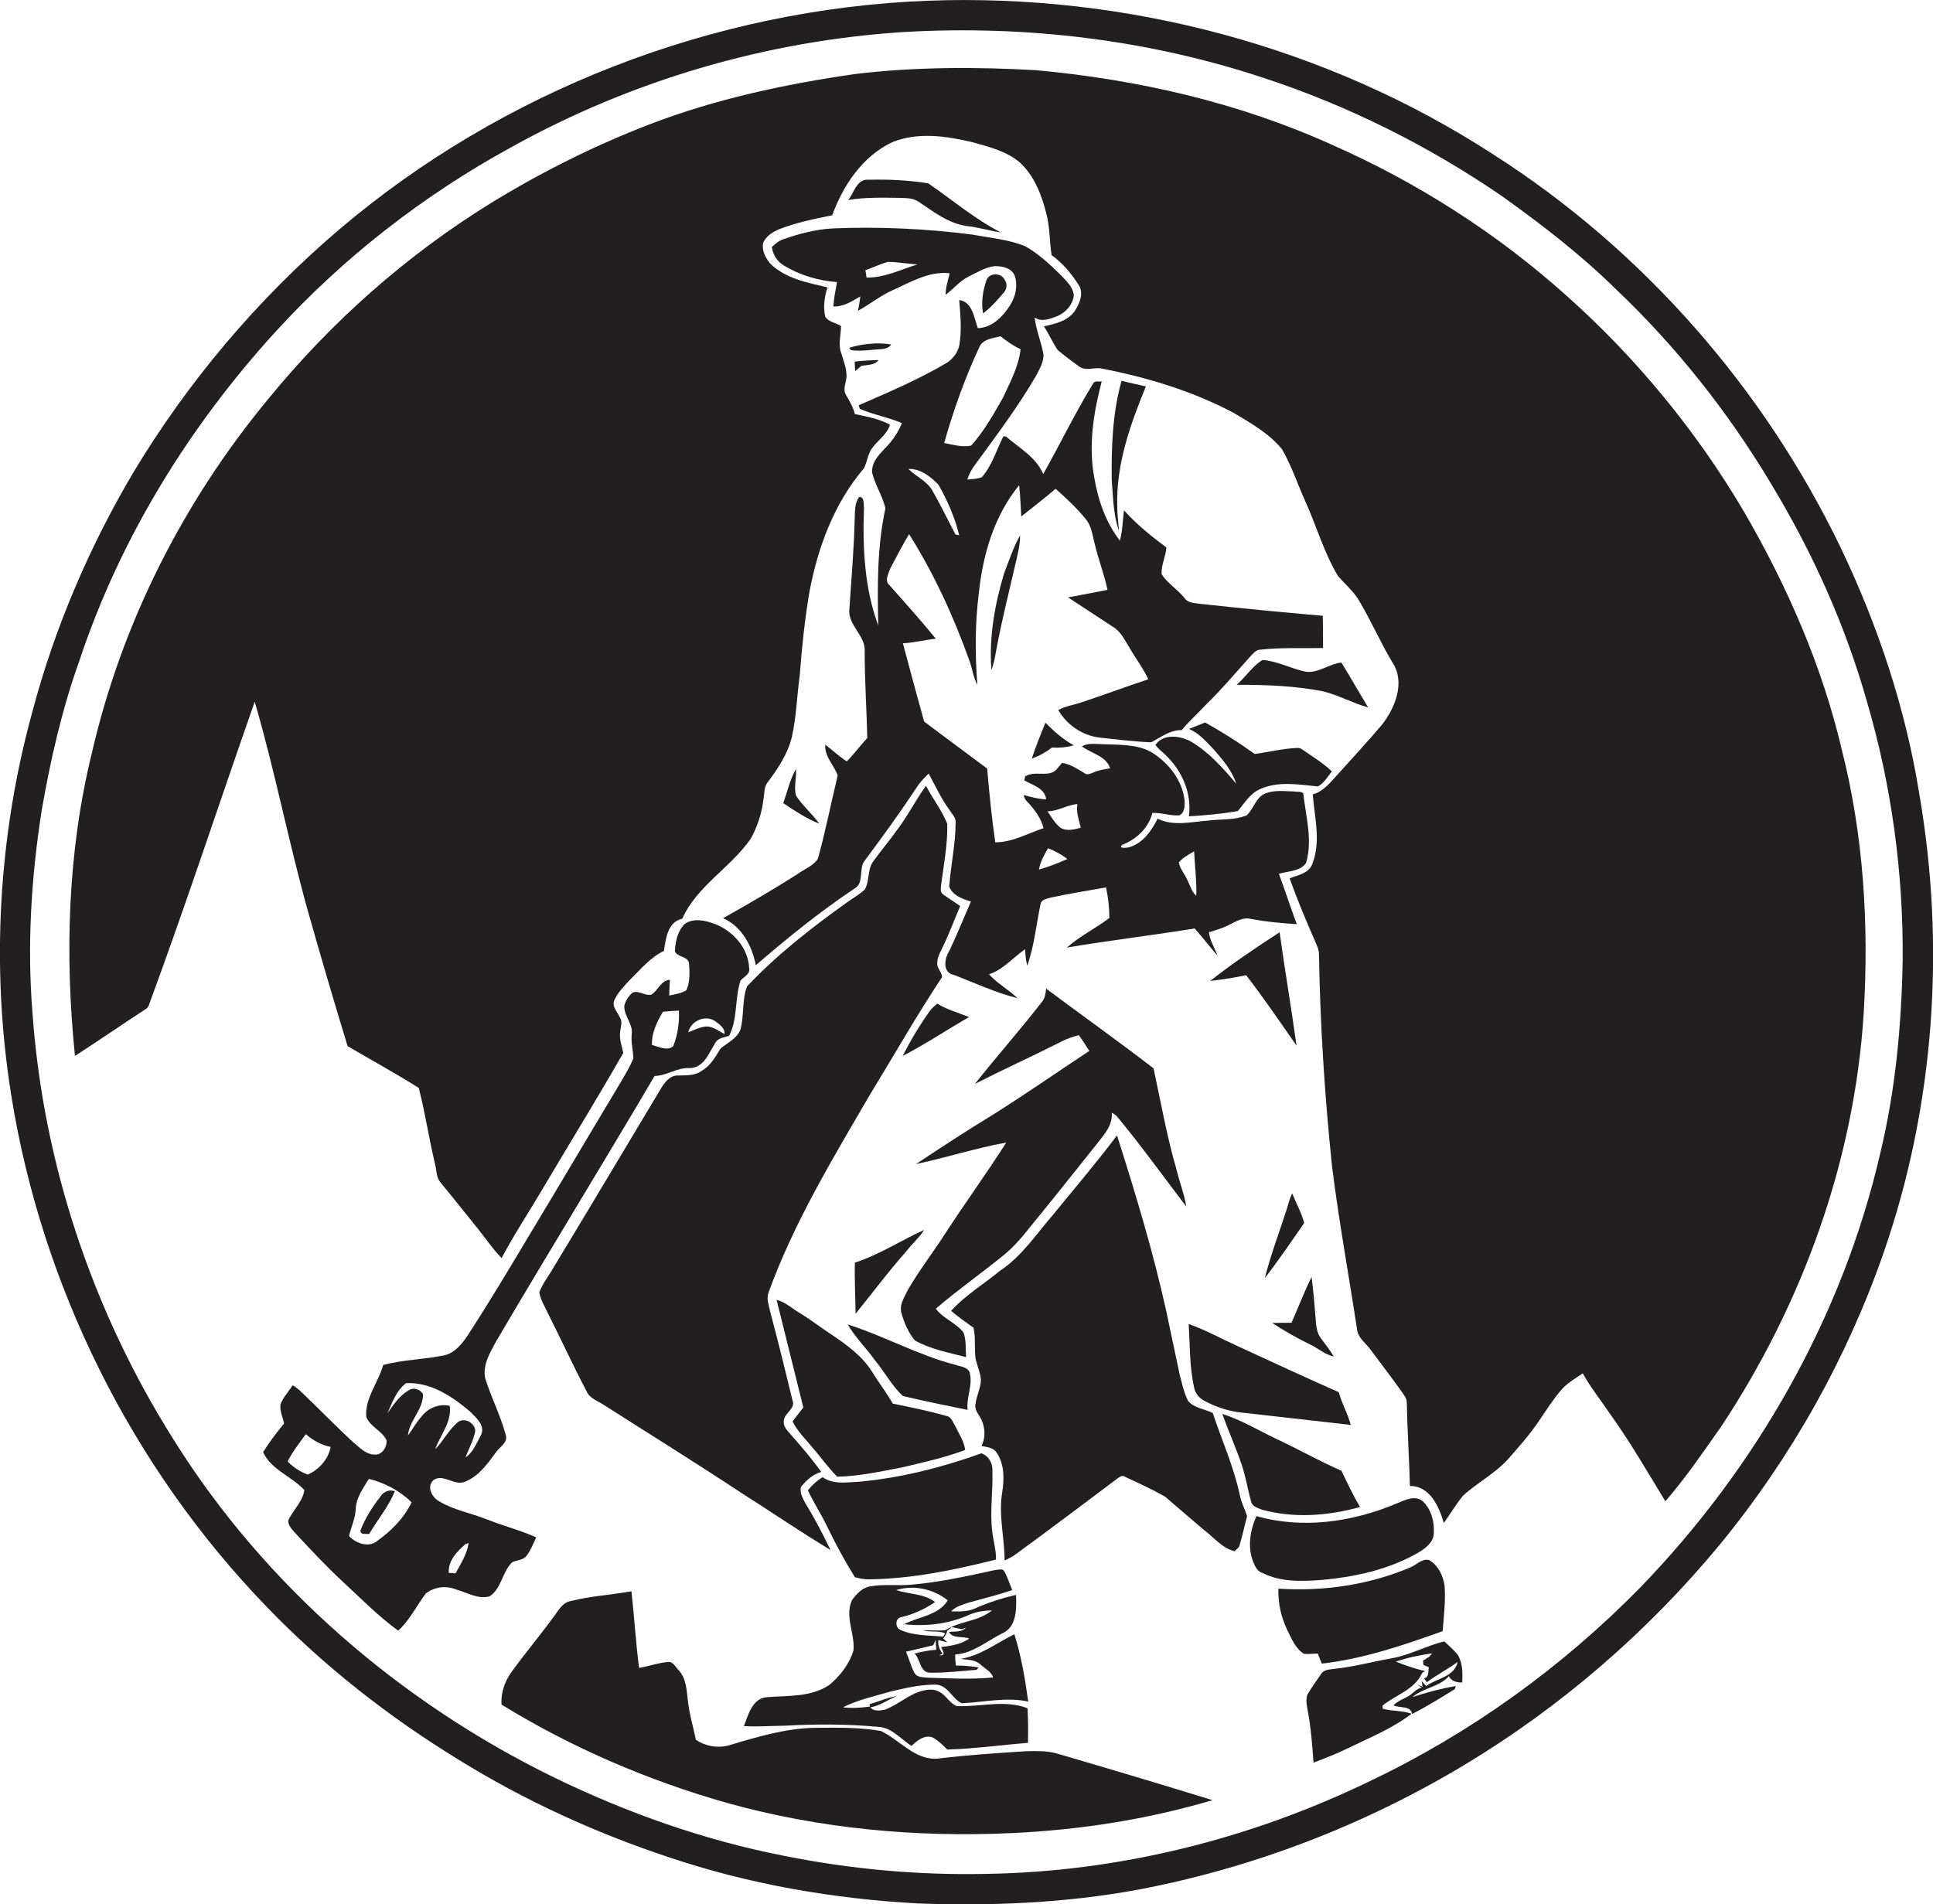<?xml version="1.0" encoding="utf-8"?>
<!-- Generator: Adobe Illustrator 19.2.0, SVG Export Plug-In . SVG Version: 6.00 Build 0)  -->
<svg version="1.1" id="Layer_1" xmlns="http://www.w3.org/2000/svg" xmlns:xlink="http://www.w3.org/1999/xlink" x="0px" y="0px"
	 viewBox="0 0 809.7 797.8" enable-background="new 0 0 809.7 797.8" xml:space="preserve">
<g>
	<path fill="#231F20" d="M803.9,332.3c-5.7-35.5-17.2-70-32.7-102.5c-32.2-67-83-125.1-145.7-165.1C555.8,19.4,471.7-2.8,388.8,0.3
		c-89.9,3.4-178.4,37.7-246.9,96c-34,29-63.2,63.6-86.2,101.9c-18.5,31.3-32.9,65.1-42.2,100.2C-0.7,350.2-3.8,405.1,4.6,458.2
		c12.7,80.4,50.6,156.6,107.2,215.1c23.8,24.7,51,46,80.2,63.9c27.6,17.1,57.3,30.7,88.1,40.9c33.8,11.4,69.2,17.5,104.8,19.4
		c30.7,1.1,61.6-0.2,91.9-5.8c48-9.1,94.3-26.9,136.2-52c40.8-24.5,77.3-56.1,107.6-92.8c29.8-36.4,53.1-77.9,68.5-122.3
		C810.4,463.1,815,396.3,803.9,332.3z M797,402.3c-0.5,27.2-3,54.4-9.4,80.9c-15.8,68.5-51.9,131.7-100.7,182.1
		c-32.5,33.1-70.7,60.7-112.6,80.7c-50.2,24.4-105.6,38.3-161.5,39.1c-28.3,0.6-56.7-2-84.5-7.6c-33.3-6.5-65.5-17.9-96-32.7
		C167.7,713.3,111,664.4,72.8,603.3c-33.9-53.7-54.7-115.6-59.2-179c-2.3-28.3-0.5-56.9,3.9-85c3.7-21.2,8.5-42.3,15.8-62.6
		c17-51.2,45.9-98,82.2-137.8c28.3-31,62-57.2,98.8-77.3c50.4-28,107.1-44.6,164.6-48.2c50.7-2.9,102,3.2,150.3,19.2
		c35.4,11.6,69,28.4,99.7,49.4c16.8,12,33.2,24.6,47.9,39.1c25.2,23.9,47,51.4,64.9,81.3c17.4,28.7,31.3,59.5,40.4,91.8
		C792.4,329.4,797.3,365.9,797,402.3z"/>
	<path fill="#231F20" d="M730.6,214.5c-19.9-33.8-45.1-64.5-74.4-90.6c-29.2-26.2-62.7-47.6-98.6-63.4
		c-39-17.6-81.2-27.2-123.7-31.1c-25.2-1.4-50.6-1.4-75.6,1.6c-29.4,4.2-58.7,10.5-86.5,21.2c-23,8.9-45.2,20-66.2,32.9
		c-35.3,21.8-66.8,49.7-93.1,81.9C76.9,209.9,51,261,38.5,315.4c-10.2,41.5-11.4,84.7-7.1,127c10.1-6.5,19.9-13.3,29.9-19.8
		c1.2-0.9,1.3-2.5,1.9-3.8c15.2-41.3,28.9-83.2,43.5-124.8c8.4,28.8,14.1,58.3,22.1,87.1c5.4,19.1,11,38.2,16.8,57.2
		c9.9,5.8,20.1,11.4,29.8,17.5c2.7,10.3,4.2,20.9,6.7,31.3c0.8,2.8,0.5,6,2.4,8.3c5.3,6.4,10.4,12.9,15.6,19.3
		c3.3,4.1,6.3,8.6,10,12.4c5.6-10.5,12.2-20.4,18.2-30.7c10.9-18.4,22.2-36.7,32.8-55.3c-0.7-3-1.8-6-1.3-9.1c0.2-1.9,1.1-4-0.2-5.8
		c-0.9-2.2-3.2-4.2-2.4-6.8c1.4-3.4,4-6,6.5-8.7c4.5-4.4,8.6-9.5,14.4-12.3c0.8-5.1,1.5-12.1,7.7-13.5c6.1-13.7,20.2-21.3,28.6-33.4
		c2.9-5.1,4.7-10.8,5.4-16.6c0.5-2.4,0.1-5.1,1.8-7.2c4.3-5.7,8.4-11.9,10.1-18.9c1.9-8.5,2.1-17.2,3.3-25.8
		c0.9-11.8,2.1-23.6,4.1-35.2c3.5-18.6,10.4-37.1,22.8-51.6c1.4-2.8,1.6-6.1,3.6-8.7c2.4-3.2,6.2-5.6,7.3-9.6
		c-4.6-2.4-9.7-3.4-14.7-4.4c-0.7-2.9-2.2-5.4-3.7-8c-1.5-2.4,0-5,0.2-7.6c0.1-3.5-1.3-6.9-2.3-10.2c-1.3-3.6,0-7.4,0-11.1
		c-2.1-1.4-5.2-1.6-6.6-3.9c-1-4.1-0.3-8.3,0.9-12.3c-8.5-2-17.7-3.7-24.1-10.1c-1.9-2.4-3.5-5.5-2.8-8.6c1.2-2.8,3.9-4.4,6.5-5.6
		c7.2-2.8,14.8-4.4,22.4-5.9c4.6-12.6,12.7-24.7,25.1-30.6c10.8-4.4,22.8-2.6,33.7,0c6.8,1.9,14,3.7,19.6,8.3
		c6.3,5.7,9.4,13.9,11.4,22c1.4,5.5,1.2,11.3,2.1,17c4.6,3.3,8.2,7.6,11.2,12.3c2.3,3.2,0.8,7.3-1,10.3c-2.7,4.8-8.5,6.2-13.4,7.2
		c2.1,3.3,3.6,6.8,5.8,10c2.9,2.4,5.9,4.7,9,6.9c2.9,2.1,6.5,0,9.8,0.9c19,3.7,37.7,9.4,54.9,18.5c7.2,4.3,14.8,8.6,20.2,15.2
		c4,6.9,6.5,14.6,9.8,21.9c4.7,10.4,7.8,21.5,13.7,31.3c2.8,3.2,6.1,6,8.4,9.6c5.2,8.6,9.2,17.9,14.4,26.6
		c5.4,8.2,1.2,18.8-4.3,25.9c-6,7.1-12.3,13.9-18.5,20.8c-3.1,3.3-6,7.3-10.6,8.5c0.7,9.6,3.5,19.5-0.1,28.9
		c-1.3,4.2-6.1,4.9-9.6,6.3c3.1,8.6,6.6,17.1,10.3,25.5c0.8,2,2,4,2,6.3c0.5,29.8,2.4,59.5,5.5,89.1c2.9,23.1,7.1,46,10.6,69
		c0.8,3,3.5,4.9,5.3,7.3c4.4,5.9,8.9,11.8,13.2,17.8c1,1.5,2.3,3,2.2,4.9c0.2,11.6,1,23.1,1.3,34.7c8.4-0.1,12.2,8.7,14.2,15.5
		c2.7-3.8,5.1-7.8,8-11.4c6.1-5.6,13.8-9.5,19.3-15.8c4.4-5,8.8-10,12.5-15.5c3.1-4.5,6-9.2,9.6-13.3c2.5-2.8,5.8-4.6,8.8-6.7
		c3.3,6,7.7,11.4,11.5,17.1c8.4,11.7,15.6,24.2,23.1,36.5c8.5-9.8,15.8-20.6,23.3-31.2c34.2-51.6,56-111.8,59.8-173.7
		c2.2-36.9-0.1-74.2-9.2-110C763.3,279.1,748.7,245.7,730.6,214.5z"/>
	<path fill="#231F20" d="M376.8,82.9c2.6,0.1,5.5,0,7.8,1.5c6.3,4.2,12.6,9.2,20.3,10.3c4.9,0.5,9.6,2,14.4,2.7
		c-11-5.6-20.4-13.7-30.5-20.6c-8.2-1.3-16.6-1.7-25-1.5c-4.9-0.4-6,5.4-8.5,8.5C362.5,82.6,369.7,82.8,376.8,82.9z"/>
	<path fill="#231F20" d="M316.6,404.4c13.2-11.4,26.8-22.4,41.3-32.1c4.3-2.4,1.6-8.2,4.3-11.7c7.6-10.2,15-20.4,22-31
		c1.3-2.1,3.1-3.8,4.8-5.5c2.8,5.1,5.2,10.5,8.7,15.2c0.9,1.6,2.6,3,2.6,5c0,9.1-2,18.1-2.7,27.1c1.3,3.7,5.6,5.3,9.1,6.3
		c-3,6.9-5.8,13.8-9,20.6c-2.1,3.2-3.1,9.3,2,10.2c8.8,3.4,17.3,7.4,26.5,9.7c-3.7-3.6-8.4-6.1-11.9-10c6-2,10-7,15.1-10.5
		c0.1,2.3,0.3,4.6,0.9,6.9c3-8.5,3.8-17.6,5.7-26.4c0.8-1.4,2.6-1.7,4-2.1c7.7-1.7,15.5-2.9,23.3-4.3c0.9,4.2,1.4,8.5,1.4,12.8
		c-5.8,4.4-12.4,7.6-17.8,12.4c17.8-3,35.7-5.1,53.5-8c3.4,3.7,6.3,7.7,9.6,11.4c-1.2-3.3-3.2-6.3-3.6-9.8c2.7-0.9,5.5-1.6,8-2.9
		c3-1.4,6.1-3.6,9.6-2.7c6.3,1.2,12.8,1.8,19.2,2.2c-2.6-7-4.9-14.1-7.5-21.1c3.8-1.2,9-0.9,11.4-4.6c2.8-9.5-0.1-19.5-1.2-29.1
		c-0.9-1-2.6-0.5-3.8-0.8c-4-0.1-8.2-0.7-12,0.8c-4.1,1.6-4.9,6.5-7.9,9.2c-5.1,2.1-10.7,1.5-16.1,2.2c-7,0.5-14.6,2.5-21.2-0.8
		c-2.5,5-6.1,10.2-11.7,11.9c-1.1,0.4-5.2,0.7-3-1c5.9-2.3,10.9-7,12.5-13.3c3.8-0.2,7.5,1.3,11.3,1c2.3-1.1,2.3-4.1,2.2-6.2
		c-0.9-8.5-6.7-15.8-13.8-20.2c-6.1-3.5-13.5-3.1-20.3-3.4c-3,0-6.2-0.7-8.9,0.9c3.9,3,10.2,4,11.8,9.2c-2.3,0.4-4.7,0.7-6.9,1.7
		c-1.2,0.4-2.6,1.3-3.7,0.4c-3-1.8-6-3.8-9.5-4.4c-0.6,0.7-1.2,1.4-1.8,2.1c-3.1,4.6-9.5,0.8-13.7,3.6c-0.1,0.4-0.2,1.3-0.3,1.7
		c3.4,1.9,8.7,3.3,9.1,7.9c-3.2-0.1-6.3-1-9.4-1.8c0.2,1.2,0.8,2.2,1.7,3c2.9,3.1,5.6,6.7,6.6,10.9c-6.7,2.2-13,5.9-20.2,5.9
		c-1.5-10.3-2.5-20.6-3.4-30.9c-8.8-6.6-17.7-13.1-26.4-19.7c-3-10.9-6-21.8-8.9-32.8c4.7-0.2,9.2-1.4,13.8-1.9
		c-6.3-7.7-12.9-15.1-19.5-22.5c-2-1.8-0.4-4.6,0.3-6.7c2.6-4.9,5.1-9.8,8-14.6c10.4,16.5,18.6,34.4,25.2,52.8
		c1.3,3.4,1.6,7.1,3.4,10.3c-1-12.7-1-25.6,0.6-38.3c1.7-16.2,6.4-32.5,16.9-45.3c0.5,4.3,0.6,8.7,0.9,13.1
		c4.8-3.9,9.7-7.6,14.4-11.6c4.5,4,8.9,8.1,12.7,12.8c2.3,2.8,2.7,6.6,3.6,10c1.5,6.6,4,12.8,5.4,19.5c-5.5,1.2-11,2.1-16.5,3.2
		c6.2,4,12.4,8.2,18.6,12.2c3.5,2,5.2,5.8,7.2,9c2.5,4.4,5.7,8.5,7.8,13.1c-9.4,3.1-18.7,6.6-28.1,9.7c-3.2,1.1-6.6,1.5-9.6,3.2
		c3.6,6.2,10,10.6,17.1,11.5c7.2,0.8,14.5,1.7,21.8,2c4.1-2.1,7.9-5.2,12.8-5.1c3-3.7,6.6-6.8,9.8-10.3c6.6-6.4,12.6-13.5,18.7-20.3
		c1.2-1.2,2.4-3,4.3-3.1c8.8-1,17.6-0.5,26.4-0.7c0-4.5,0-9-0.1-13.5c-17.4-1.5-34.8-3.2-52.2-5.1c-2-0.3-4.4-0.4-5.7-2.3
		c-2.9-3.7-7.1-6.1-9.6-10c-0.3-3.7,1.7-7.4,2-11.2c-6.3-4.7-12.5-9.7-17.8-15.6c-0.5,4.3-0.6,8.6-1.7,12.7
		c-6-7.7-9.2-17.2-10.8-26.8c-2.4-13.3-0.2-27,3.2-39.9c-1.2,0.2-2.8-0.4-3.5,0.7c-7.6,12.4-13.9,25.5-21,38.1
		c-3.1-7.1-10-10.9-15.6-15.7c-0.3,0-0.8-0.1-1.1-0.1c-2.9,5.7-4.7,12.2-9,17.1c-1.9,0.8-4.1,0.8-6.1,1c0.7-2.3,1.9-4.5,3.4-6.4
		c8.8-12.1,17.8-24,25.3-36.9c1.4-2.8,3.3-5.7,3.2-9c-0.9-5.3-3.1-10.2-3.7-15.6c2.9,2.1,6.4,0.6,9.4-0.5c3.6-1.5,6.8-5,7-9
		c-0.5-3.5-3.3-6-5.6-8.4c-4.5-4.4-9.2-8.8-14.7-11.9c-7-2.9-14.7-3.5-22.1-4.9c-19.4-2.5-39.1-3.4-58.6-2.6
		c-7.1,0.4-14.1,2.2-20.8,4.6c-1.8,0.6-3.3,1.9-4.7,3.2c0.5,3.2,2.2,6.1,5,7.7c6.7,4.1,14.5,6.4,22.3,7c-0.6,3.4-1.3,6.7-1.5,10.2
		c4.2,0.2,7.8-2.2,11.3-4.2c-0.3,2-0.6,4-1,6c5-2.7,9.3-6.3,14.5-8.6c7.6-3.4,15.3-8.1,23.9-7.1c-0.7,3-1.7,5.9-1.7,9
		c3.4-2.5,6-5.9,9.8-7.7c3.5-1.7,6.9-3.9,10.9-4.3c3.1,0,6.9,0.8,8.2,3.9c1.5,4.2,0.4,8.9-1.9,12.5c-3,4.7-7.5,9.4-13.5,9.6
		c-1.6-4.3-2.2-11-7.8-11.8c0.5,6.2,1.1,12.4,0.1,18.6c-0.5,3.1-2.5,5.8-5.1,7.6c-11.8,7-24.5,12.4-37.1,17.9
		c0.1,0.4,0.4,1.1,0.5,1.5c5.7,2.5,11.9,3.5,17.6,6c-1.2,2.9-2.8,5.6-4.8,8c-3.1,3.8-8,7.2-7.7,12.7c1.3,5.2,4.3,9.7,5.6,14.9
		c-3.5,16.1-3.4,32.8-3,49.2c-5.8-15.6-6.6-32.6-6-49.2c-0.2-1.6,0.3-4.8-2-4.7c-2.1,2.8-1.7,6.5-1.9,9.8c-0.3,12.4-1.4,24.7-2.2,37
		c-0.9,6.9,6.9,11.2,6.4,18c0,12.1,0.8,24.1,1.1,36.2c-3,3.2-5.5,6.7-8.6,9.8c-3.2-2.1-6-4.7-9-7c-0.4,5,3.7,8.6,5.2,12.9
		c-2.8,11.6-5.1,23.4-8.3,34.9c-2,3.1-5.9,4.4-8.8,6.6c-10.1,6.4-20.4,12.4-30.9,18.3C310.6,388.1,315,396.1,316.6,404.4z
		 M500.2,356.7c0.3,6.2,1.1,12.4,0.9,18.6c-2.1-1.8-2.7-4.8-4-7.1c-1-2.3-2.9-4.3-3.3-6.9C495.5,359.3,497.9,358,500.2,356.7z
		 M451.3,336.9c-0.6,3.4,0.7,6.7,1.4,9.9c-2.7,0.7-5.9,1.6-8.5,0c-2.3-1.8-3.8-4.5-5.4-6.9C443.2,339.9,447,337.2,451.3,336.9z
		 M439,355.4c2.9,1.1,5.6,2.6,8.1,4.5c-3.9,1.7-7.8,3.3-11.9,4.4C435.8,361,437.4,358.1,439,355.4z M363,116.3
		c-0.1-0.8-0.4-2.3-0.5-3.1c3.2-1.1,6.2-2.6,9.5-3.5c4.1,0.1,8.2,0.8,12.3,1.1C377.4,112.9,370.5,116.4,363,116.3z M410.2,145.5
		c1.5-3.5,5.7-3.8,8.9-4.6c2.6,2,5.3,4,8.4,5.4c-0.8,7.2-4.3,13.7-7.3,20.2c-4,7-8,14.2-13.4,20.2c-3.8,0.8-7.6-0.4-11.3-1.1
		C399.4,171.8,404.2,158.4,410.2,145.5z M393.1,203.1c3.8,6.6,6.9,13.8,8.7,21.2c-0.4-0.1-1.2-0.3-1.6-0.4c-3.3-6.3-6.4-12.8-10-19
		c-2.5-3.6-6.6-5.4-9.7-8.4C385.4,196.2,389.9,199.7,393.1,203.1z"/>
	<path fill="#231F20" d="M420.3,122.8c1.4-1.4,1.8-3.8,0.6-5.5c-1.4-3.1-6.5-3.2-7.7,0.1c-1.5,4.4-2.3,9.3-1.4,13.9
		C415,128.9,417.7,125.8,420.3,122.8z"/>
	<path fill="#231F20" d="M373.3,144.3c-5.9-0.9-11.9-0.3-17.6,1.4c0.2,0.3,0.6,0.8,0.8,1c3.6,0.5,7.3,0,10.9-0.3
		C369.4,146.2,372,146.4,373.3,144.3z"/>
	<path fill="#231F20" d="M360.8,153.3c2.5-0.5,5.5-0.2,7.2-2.4c-3.3,0-6.7,0.2-10,0.6c0.1,1.3,0.1,2.7,0.2,4
		C359.1,154.8,359.9,154,360.8,153.3z"/>
	<path fill="#231F20" d="M469.8,159.5c-3.8,13.6-4.3,27.8-4.1,41.9c0.6,7,0.6,14.2,3,21c-0.2-3.3-0.7-6.6-0.7-10
		c-0.6-17.5,5.4-34.5,12-50.5C476.5,161.1,473.1,160.4,469.8,159.5z"/>
	<path fill="#231F20" d="M415.3,280.7c1.4-3.7,1.8-7.6,2.6-11.4c2.1-10.8,4.8-21.4,7.2-32c1-4.3,2.2-8.5,2.2-13
		c-2.8,4.9-4.6,10.5-6.7,15.9C416.7,253.2,414.2,267,415.3,280.7z"/>
	<path fill="#231F20" d="M561.9,277.6c-5.2,0.5-9.7,4.6-15.1,3.8c-6.1-1.3-11.7-4.4-17.9-4.9c-4.3,2.5-7.1,7.2-10.9,10.4
		c12,0,24.2,0.4,36,2.7c6.6,1.6,12.6,5,19.1,6.8C569.3,290.1,565.7,283.8,561.9,277.6z"/>
	<path fill="#231F20" d="M432.2,317.8c3.1-1,5.9-2.7,8.5-4.6c3.1,0.2,6.1-0.1,9.1-0.9c-4.5-2.5-8.3-5.9-11.9-9.5
		C435.9,307.7,433.9,312.7,432.2,317.8z"/>
	<path fill="#231F20" d="M518.5,339.8c2.9-3.4,5.2-7.5,9.6-9.3c7.5-3.3,16-1.8,23.9-1c2.6-1.3,4.1-4.1,5.9-6.3
		c-3.6-3.5-8-6.1-12.1-9c-0.9-0.7-1.9-1-3-0.8c-5.8,0.3-11.4,1.7-17.2,2.5c-6.7-4.8-13.6-9.2-20.8-13.2c-2.3,0.9-4.6,1.8-6.8,2.7
		c4.4,1.8,7.5,5.6,10.7,8.9c3.6,4.2,7.4,8.6,9.1,14c-5.6-6.6-11.5-13.3-19.1-17.7c-4.5-2.4-11.5-3.3-14.7,1.5c1.1,1.7,3,2.9,4.4,4.4
		c6.8,6.5,10.9,16,9.6,25.5C504.9,341.6,511.8,341,518.5,339.8z"/>
	<path fill="#231F20" d="M333.4,322.2c-2.5,4.4-3.6,9.5-5.3,14.3c4.8,3.2,9.7,6.5,15.1,8.6c-3-4.2-7-7.5-9.8-11.8
		C332.5,329.6,333.7,325.9,333.4,322.2z"/>
	<path fill="#231F20" d="M396.8,345.2c-2.2-5.7-6.2-10.6-8.9-16c-4.3,5.9-7.5,12.4-11.9,18.2c-3.3,4.7-7,9-10.3,13.6
		c-2.4,3.4-1.4,8-3.4,11.6c-2.3,2.2-5.1,3.7-7.7,5.6c-14.8,10.6-29.2,21.8-41.7,35.1c-2.2,5.8-1.1,12.3-2.8,18.2
		c-1.5,3.6-5.3,5.4-8.2,7.7c-2.2,3.4-4.1,7.2-7.8,9.3c-2.9,2.3-6.8,2-10.3,2.1c-3.4,0-5.5,3.1-7.1,5.7c-15,25-29.9,50.1-45,75
		c-1.9,3.4-4.5,6.5-5.8,10.2c0.5,3,2.2,5.7,3.5,8.5c5.5,10.9,10.6,22,16.3,32.9c1.3,3,4.6,4,7.2,5.7c19.1,12.2,38.3,24.1,57.2,36.6
		c12.6,8,25,16.5,37.8,24.2c-3.2-6.6-6.6-13.2-10.5-19.5c-1.1-2.1-2.5-4.5-1.9-6.9c2.2-2.8,5-5.3,8.5-6.3
		c-3.9-5.5-8.3-10.6-12.7-15.6c-1.3-1.6-3.2-3.2-3-5.5c-0.1-3.6,5.3-5.3,3.6-9.1c-3-12.5-6.1-25-9.4-37.4c-0.5-2.5-1.5-5-0.6-7.5
		c10.6-29.3,26.8-56,42.4-82.8c10.1-16.5,19.6-33.3,30.3-49.4c0-2.1-2.2-3.7-2-5.9c0-2,0.8-3.8,1.7-5.5c3-6,5.3-12.3,7.9-18.4
		c-2.4-1.7-4.9-3.2-7.3-5c-1.2-0.9-0.8-2.5-0.7-3.7C395.3,362.3,397,353.7,396.8,345.2z"/>
	<path fill="#231F20" d="M220.5,651.9c1.8-2.3,2.9-5.2,4.1-7.8c-6.7-3-13.8-4.8-20.6-7.5c-6.7-2.7-14-3.9-20.2-7.7
		c-2.9-1.6-5.2-6.1-2.2-8.8c4.1-2.8,8.5,2.4,12.9,0.8c5.9-2.2,9.7-7.6,13.3-12.5c1.6-2.3,5.2-4.1,4-7.4c-2.2-8.1-6.1-15.6-8.6-23.7
		c-1-5.5,2-10.5,4.5-15.1c21.9-37.3,44.6-74.2,66.5-111.4c5.2-0.1,9.4-3.6,14.7-3.3c6-0.1,8-6.3,10.7-10.5c1.1-2.2,3.7-2.3,5.8-3
		c3.7-7.1,2.3-15.7,4.8-23.2c1.4-1.6,4.2-2.7,3.6-5.3c-0.4-8.4-6.8-15.5-14.4-18.4c-4-1.5-8.9-2.6-12.6,0c-3,3-3.9,7.4-4.1,11.5
		c1.1,2.5,5.4,2,5.9,4.9c0.3,3.8,0.5,7.9-1.1,11.4c-2.2,1.3-4.7,1.7-7.2,2.2c0.1-2.2,0.2-4.4,0.3-6.6c-3.7,0.2-4.9,4.4-7.7,6.2
		c-2.6,0.7-5.2-1.8-7.8-0.9c-1.8,1.4-3.1,3.5-3.6,5.7c-0.1,4.3,3.8,7.6,3.1,12c-0.3,3.3,0.6,6.6,0.7,9.9c-1.8,4.5-4.5,8.5-6.9,12.7
		c-9,15-17.9,30-26.9,45.1c-11.8,19.5-23.2,39.2-35.6,58.3c-2.4,3.6-5.3,7.2-9.6,8.3c-8.5,1.8-17.4,1.8-25.8,4.1
		c-2,7.3-7.6,13.7-7.1,21.6c1.5,4.3,6.6,5.8,8.5,9.9c0.3,2.9-2,6.5-5.2,6c-3.6-0.1-6.2-3.1-8.8-5.2c-7.6-7-14.8-14.5-22.3-21.6
		c-0.9-0.8-1.9-1.6-3-2.2c-1.7,2.6-4,5-5.1,8c-0.4,2.8,1,5.4,1.5,8c-3.1,3.8-6.2,7.8-8.8,12c3.5,7.5,12,10.1,17.3,15.9
		c-0.7,4.5-4.1,7.8-6.2,11.6c-1.5,2.2,0.6,4.3,1.9,5.9c6.6,7.1,13.2,14.2,20.3,20.8c7.6,7,14.9,14.5,23.3,20.6
		c4.9-4.5,7.7-10.5,11.6-15.6c3.6-2.8,8.6-3.4,12.8-1.6c4.5,1.2,9.1,4.2,13.9,2.8c5-3.2,5.3-10.4,9.5-14.3
		C216.7,653.6,219.2,653.6,220.5,651.9z M299.5,427.8c1.8,1.3,4.2,2.9,4,5.4c-2.7-1.3-5.4-3.7-8.7-3c-2.3,0.4-4.4,1.5-6.5,2.3
		C289.3,427.8,295.4,425,299.5,427.8z M277.7,423.9c2.2-0.2,4.4-0.4,6.7-0.5c0.2,5-0.5,10.2-2.4,14.9c-2.4,2.2-6.2,0.2-8.9-0.5
		C272.9,432.7,275.2,428.1,277.7,423.9z M128.9,617.8c-3.2-1.2-6-3-8.4-5.5c2-4.1,4.9-7.7,7.6-11.4c3,2.5,6.5,4.6,10.4,5.3
		C137.6,611.3,133.6,615.8,128.9,617.8z M158,645.6c-3.5,3-9.1,1-11.8-2.1c0.9-3.7,2.6-7.3,2.8-11.1c0.1-4.8,3.1-8.8,5.5-12.8
		c6.6,1.6,13,5,17.9,9.8C169.3,636,163.9,641.4,158,645.6z M176.8,593.2c-2.3,2.5-3.9,5.5-5.9,8.2c0.5-6.3,6.4-10.8,6.3-17.3
		c-1.1-2-4-3-6-1.6c-3.9,2.2-6.4,6.1-8.9,9.6c2-4.5,3.8-9.6,7.8-12.6c10.2-0.5,19.3,5.5,26.8,11.9c2.6,2.6,6.6,6,4.5,10
		c-1.8,3.2-3.2,7.1-6.4,9.2c1.4-3.7,3.4-7.2,4.1-11.2c-0.3-3.4-4.8-5.8-7.5-3.4c-3.7,3.2-5.9,7.7-9.3,11.2c2.1-6,7-11.4,6.1-18.2
		C184,588,179.4,589.9,176.8,593.2z M190.8,659.2c-0.7-0.1-2.1-0.2-2.8-0.2c-0.4-5.1,3.5-9,7-12.1l1.3-0.4
		C195.6,651.2,193,655.2,190.8,659.2z"/>
	<path fill="#231F20" d="M506.9,411c5.1-0.6,10.1-1.4,15.1-2.4c7.4,9.6,14.2,19.6,21.1,29.5c-2.2-15.9-4.9-31.7-7.1-47.5
		C526.1,397,516.3,403.6,506.9,411z"/>
	<path fill="#231F20" d="M468,467.9c10.1,12.2,19.3,25,28.9,37.6c-0.8-5.2-2.8-10.1-4-15.2c-4.1-14-6.6-28.4-9.7-42.7
		c-14.8-11.4-30-22.2-45-33.4c-0.2,1.9-0.4,3.9-1.7,5.5c-9.1,11.7-18.9,22.8-28.1,34.4c11.8-6,23.9-11.5,35.8-17.5
		c2.4-1.3,5-2.2,7.7-2.9c1.6,2.2,3,4.4,4.4,6.6c-13.5,8.9-26.8,18.2-40.5,26.8c-10.9,6.6-21.5,13.6-32.1,20.6
		c12.7-2.7,25.1-6.7,37.8-9c-8.4,13.2-17.7,25.9-26.2,39.1c-5,7.7-10.6,14.9-15.1,22.8c-1.4,3-3.6,6.1-2.6,9.5
		c1.1,4.1,2.9,8.2,5.6,11.5c6.6,3.7,14.2,5.1,21.5,7c-0.3-3.4,0.1-7.1-1.1-10.3c-3.1-4.1-8.5-5.8-11.6-10c9.3-8,19.5-15.1,29-22.9
		c5.9-4.9,10.3-11.3,15.2-17.1c7.9-9.7,15.6-19.5,23.4-29.2c2.9-3.8,6.6-7.7,6.1-12.9C466.7,466.7,467.5,467.2,468,467.9z"/>
	<path fill="#231F20" d="M389.7,423.3c-4.4,6-8.2,12.5-11.6,19.1c9.5-4.9,18.5-10.9,27.8-16.3c-4.5-1.8-9.2-3.1-13.3-5.6
		C391.6,421.4,390.5,422.2,389.7,423.3z"/>
	<path fill="#231F20" d="M508,592c-3.4-1.7-7.7-2-10.3-5c-1.8-3.5-2.6-7.5-3.6-11.3c-1.8-8.8-3.8-17.7-5.6-26.5
		c-5.5-24.9-12.9-49.3-20.6-73.5c-8.5,11.3-17.7,22.1-26.6,33c-7.1,8.2-13.2,17.6-22.4,23.7c-6.8,5.6-14.5,10.2-20.5,16.8
		c3,2.6,6.2,4.8,9.4,7.1c1,4.3,0.2,8.8,0.9,13.2c0.7,2.9,2,5.7,2.2,8.8c-0.2,3.5-1.9,6.6-2.3,10c-0.5,2.5,1.5,4.4,2.5,6.5
		c1.6,3.4,1.8,7.7,0,11c2.2,0.5,4.9,0.6,6.3,2.7c3.4,4.9,3.3,11.2,2.4,16.8c-1.6,9.5,1,19,1,28.5c1.7-0.8,3.4-1.6,4.8-2.7
		c14.2-10.4,28.3-21,42.4-31.6c1-0.7,2.2-1.7,3.4-0.7c5.6,2.6,11.3,5.2,16.7,8.3c5.3,4.7,10.8,9.2,16.1,13.8c4.2,3.1,7.6,7.7,12.9,9
		c0.8-0.8,2-1.4,2.2-2.7c1.2-4,2-8,3.1-12c-1-3-2.5-5.8-3.1-9C516.8,614.5,511.8,603.4,508,592z"/>
	<path fill="#231F20" d="M539,506.6c-3.1,9.6-6.7,19.1-9.2,28.9c5.8-7.5,11.1-15.3,16.5-23.1c-1.1-4.3-3.4-8.3-5-12.4
		C540.2,502,539.7,504.4,539,506.6z"/>
	<path fill="#231F20" d="M358.4,550.4c7.1-8.7,13.8-17.8,21.3-26.2c2.3-3.1,5.4-5.6,7.4-8.9c-9.7,4.4-18.8,10.4-29,13.7
		C357.9,536.1,358.3,543.2,358.4,550.4z"/>
	<path fill="#231F20" d="M551,551.4c-0.4-5.5-0.9-10.9-1.6-16.4c-3.1,6.3-5.6,12.8-8.4,19.2c-2.7,0-5.4,0-8.1,0.1
		c5.1,3.3,10.5,6.4,15.9,9c3.4,1.6,6.2,4.3,9.9,5c-1.6-2.7-3.6-5.1-5.4-7.6C551.3,558.1,551.3,554.6,551,551.4z"/>
	<path fill="#231F20" d="M340.1,606.2c3.6,4.1,6.7,8.6,10.6,12.5c9.2-0.2,18.2-2.2,27.1-3.9c9-2.1,17.9-4.1,26.5-7.3
		c-0.5-3.8-2.7-6.9-4.3-10.3c-0.9-1.4-1.5-3.5-3.3-3.9c-7.5-2.1-15.1-3.7-22.7-5.2c-2.6-4.5-5.8-8.7-8.6-13.2
		c-4.3-7-11.2-11.8-17.9-16.3c-4.4-2.9-8.5-6.1-13-8.8c-3-1.8-5.7-4.4-9.2-5.2c3.7,15,7.5,30.1,11.2,45.1c-1.5,1.9-3,3.8-4.5,5.8
		C333.9,599.5,337.2,602.7,340.1,606.2z"/>
	<path fill="#231F20" d="M406.1,574.8c-1-2.1-3.7-2.2-5.6-2.9c-15.7-4-30-12.1-45.4-17c3.1,5.4,7.7,9.8,11.3,14.9
		c4.1,4.9,7.1,10.7,11.8,15.1c9,2.1,18.1,4,27.1,5.8C404.7,585.3,407.7,580.1,406.1,574.8z"/>
	<path fill="#231F20" d="M519.1,564.3c-7.1-3.2-13.9-7-21.2-9.6c0.6,8.9,0.3,17.9,2.3,26.6c0.4,2.4,2,4.3,4.1,5.5
		c5.1,2.8,10.7,4.6,16.5,5.1c15,1.7,30,3.4,45,5.1c-1.2-4.8-3.8-9-5-13.7C546.8,577.1,533,570.7,519.1,564.3z"/>
	<path fill="#231F20" d="M512,592.4c2.5,7,5.6,13.9,8,20.9c1.8,5.2,2.6,10.6,4.1,15.9c0.4,2,2.8,2.6,4.5,3.3
		c13.4,3.7,27.7,2.6,41.1-1.1c-2.9-4.9-5.3-10-7.8-15.2c-9.4-4.1-18.3-9.2-27.6-13.5C527,599.2,519.9,594.9,512,592.4z"/>
	<path fill="#231F20" d="M415.7,616.3c0.2-3.2-1.5-6.3-4.6-7.4c-16.5,5.9-33.7,10.3-51.2,11.9c-5.1,0.2-10.8,1.3-15.3-1.9
		c-2.4,1.4-4.4,3.3-6.2,5.5c2.4,5.1,5.5,9.9,8,15c3.5,7.3,7.4,14.5,11.7,21.4c1.9,0.5,3.8,0.9,5.7,0.9c18.1-0.2,35.9-3.9,53.4-8.3
		c0.1-4.1-1.2-8.1-1.6-12.1C414.6,633,416,624.7,415.7,616.3z"/>
	<path fill="#231F20" d="M154.6,642.7c3.6-6,8.1-11.4,10.8-17.9c-2.2-0.9-4.6,0.1-5.9,2c-3.4,4.4-6.5,9.1-8.5,14.4
		C150.9,643.2,153.3,642.5,154.6,642.7z"/>
	<path fill="#231F20" d="M552.9,662c14.3-1.2,28.7-4.3,41.2-11.5c3-1.8,6.4-4.3,6.5-8.1c0.3-4.7-1-10-4.6-13.4
		c-3.4-2.8-7.7-0.4-11.2,1c-18.3,7.7-39.2,10.7-58.5,5.2c-2.8,6.2-3.9,13.6-1,20c0.7,1.7,1.8,3.4,3.7,3.9
		C536.4,662.8,544.9,662.6,552.9,662z"/>
	<path fill="#231F20" d="M552,692.8c0.5,1.4,1.1,2.8,1.7,4.2c17.5-2,34.2-7.7,50.6-13.6c0.5-6.4,1.3-12.8,0.8-19.1
		c-0.6-4.2-2.7-8.5-6.5-10.7c-3.1-0.7-5.4,2.2-8.1,3.2c-17.3,7.3-36.3,10-55,8.8c-0.2,6,1.1,11.9,3.7,17.3c1.8,3.6,3.4,7.8,7,10
		C548.1,693.1,550.1,692.8,552,692.8z"/>
	<path fill="#231F20" d="M424,666.2c-1.1-2.6-1.9-5.3-3.3-7.8c-0.7-1.5-2.7-0.6-3.9-0.6c-11.5,2.5-23.1,5.1-34.8,6.1
		c-5.7,0.6-11.5-0.3-17.2,0.7c-3.4,0.4-6,3.1-7.9,5.8c-3.2,6.9,1.3,14,0.6,21.1c-1.7,5.7-5.6,10.7-10.2,14.5
		c-7.8,5.2-17.4,4.3-26.3,5.1c-5.9,0.6-7.6,7.5-9.4,12.1c5.8,0.3,11.5-0.1,17.3-0.2c13-0.7,26-0.7,39,0.5c5.7,0.3,9.4,5.1,13.9,8
		c2.4-2.3,5.6-4.9,9-3.5c2.3,1.3,4.2,3.2,6,5c11.3-0.3,22.5-1.9,33.8-2.8c0.1-4.8,0.1-9.7-0.2-14.5c-9.5-3.7-19.8-0.5-29.6-0.9
		c-3.1-1.2-4.5-4.6-7.4-6c-2-1.2-4.5-1-6.7-0.5c-6,1.4-10.4,6-16.1,8c-2,0.4-4.7,0.8-6-1c4.1-0.6,7.4-3.3,11.2-4.7
		c-4,0.6-7.7,2.3-11.6,3.4l0.2,1c-3.7,0.5-7.5,0.8-11.3,0.3c6.2-3.1,13-4.6,19.6-6.5c6.2-1.5,12.5-3,18.9-3
		c5.3-0.1,7.1,5.8,11.2,7.8c9.3-0.4,18.7-2.7,27.9-0.7c-1.3-9.5-2.9-19-5.8-28.2c-7.4,3.6-14.2,9-22.5,10.3c2.8,0.5,6,0.2,8.3,2.4
		c1.9,1.7,4.5,2.9,5.3,5.4c-9.1,0.9-18.2,0.4-27.3,0.1c-2-0.2-4.6,0-5.7-2.1c-1.5-2.8-2.2-5.9-3.5-8.8c3.8-0.8,7.6-1.8,11.4-2.7
		l1-2.2c0.1,1.3,0.2,2.7,0.3,4.1c-3.1,0.2-6.1,0.8-9.1,1.6c2.5,2.4,2.2,8,6.5,8c6.5,0.1,13-0.7,19.5-1.2c0.2-0.3,0.6-0.7,0.8-1
		c-3.1-0.5-6.3-0.8-9.5-0.8c-0.2-1.5-0.3-3.1-0.3-4.6c7.5-0.5,13.3-5.7,19.8-8.9c6.1-2.7,5.9-10.5,5.7-16.1
		c-5.9,1.4-11.7,3.2-17.2,5.7c-3.1,1.4-6.6,1.3-10,1.2c2-2.1,4.9-2.8,7.5-3.7C412.1,669.7,418.1,668.2,424,666.2z M394.2,690.1
		c0.7,1.5,2.3,3.8-0.8,3.4l1.4-0.6c-1.2-1.8-2.1-3.7-1.7-5.8c0.9,0.3,2.8,0.8,3.7,1c-0.4-0.4-1.3-1.2-1.7-1.6c0.9-1,1.4-2.1,1.7-3.3
		c0.5-0.4,1.4-1.2,1.8-1.5c1.5,0.3,2.9,0.6,4.4,0.9c0.4-0.2,1.3-0.5,1.7-0.7c-1.8,2-4.7,1.6-7.2,1.8c1.5,3,5.8,1.7,8.5,2.8
		C402.6,689,398.3,689.5,394.2,690.1z M406.1,676.5c3-1.3,6.2-1.7,9.4-1.8c-5.5,4.7-13.5,4.4-19.5,8.3c-3.1,0.3-6.3,0-9.4,0
		c3,1,6.4,0,9.3,1.3c-0.2,0.4-0.6,1.1-0.8,1.4c-6-0.6-12.3-0.3-17.9-2.8c-2.4-1-2.3-5.1,0.5-5.4c5-1.2,9.8-3.4,14-6.3
		c-4.7-3.6-10.9-3.2-16.3-5c7.3-2.3,15.6-0.5,21.6,4.3c-4,6.4-12.2,6.8-18.3,10C388,681.5,397.6,680.4,406.1,676.5z"/>
	<path fill="#231F20" d="M429.9,733.7c-12.4,0.8-24.8,1.6-37.1,3.1c-9.6,0.8-15.9-7.9-23.9-11.6c-8.9-1.5-18-1.4-27-1.3
		c-12.4,0.1-24.4,3.7-36.1,7.2c-4.8,1.5-10.2,0.6-14.3-2.2c-1.2-5.6-2.8-11-3.4-16.7c-0.5-4.3-0.7-9.1-3.8-12.4
		c-1.3-1.3-2.2-3.5-4.2-3.5c-4.2,0.3-8.2,1.8-12.4,2.5c-1.4-10.7-2-21.4-3.2-32.1c-8.5,1.5-17.1,2-25.5,4.1c-3.7,0.7-5.3,4.4-7.4,7
		c-5.6,7.7-11.8,15-17.4,22.8c-2.8,3.9-4.5,8.8-4.1,13.6c29.5,18.1,61.6,31.9,94.9,41.3c38.6,10.7,79,14.4,118.9,12.5
		c28.4-1.3,56.7-5.7,84-13.8c-21.8-6.7-43.5-13.2-65.4-19.6C438.4,733.5,434.1,733.6,429.9,733.7z"/>
	<path fill="#231F20" d="M605,687.7c-7.6,1.8-14.5,5.8-22.2,7.1c-8,1.4-15.9,3.6-24,4.4c-2,0.3-4.4,0.3-5.5,2.3
		c-2,2.9-4.1,5.7-5.8,8.8c-0.6,2.4,0,4.8,0.4,7.1c1.3,7,1.8,14.1,2.3,21.1c4.7-1.8,9.4-3.6,13.9-5.8c9.2-4.5,19-8.4,27.2-14.7
		c-3.9-1.4-8.2-1-12.1-2.1c0-0.3-0.1-0.9-0.1-1.3c5.5-4.5,13.6-6.7,16.6-13.7c0.3-0.2,0.9-0.6,1.2-0.8c-4.2-0.9-8.2-2.4-12.2-3.9
		c4.9-1.8,10-2.7,15.1-3.5c-0.8,1.5-2.3,2.2-3.7,3c0,0.4,0.1,1.3,0.1,1.8c0.6,0.3,1.7,0.8,2.3,1c-0.3,1.7,0.2,4.2-2,4.7
		c0.4,0.5,0.8,1.1,1.2,1.6c4.1-3.1,8.7-5.4,12.9-8.5c-1.5,6.4-8.8,6.8-13.2,10.1c-0.7-0.7-1.3-1.4-1.9-2.1c0.1,0.6,0.3,1.8,0.4,2.4
		l-2.4-1c0.7,0.4,1.3,0.9,2,1.3c-2.4,0.6-3.8,2.8-6,3.9c-2,1.1-4.2,1.9-5.8,3.6c2.5,1.2,7.3,0,7.8,3.6c6.2-3.1,12-6.8,17.9-10.4
		c0.1-0.3,0.3-0.9,0.4-1.3c-6.1,1-12.2,2.7-18.1,4.6c4.5-3.9,11.2-4.2,15.2-8.7c1.1,2.1,3.4,2.7,5.6,2.6c0.2-3.9,0.2-8.1-1.8-11.5
		C609,691.3,606.9,689.5,605,687.7z"/>
</g>
</svg>
